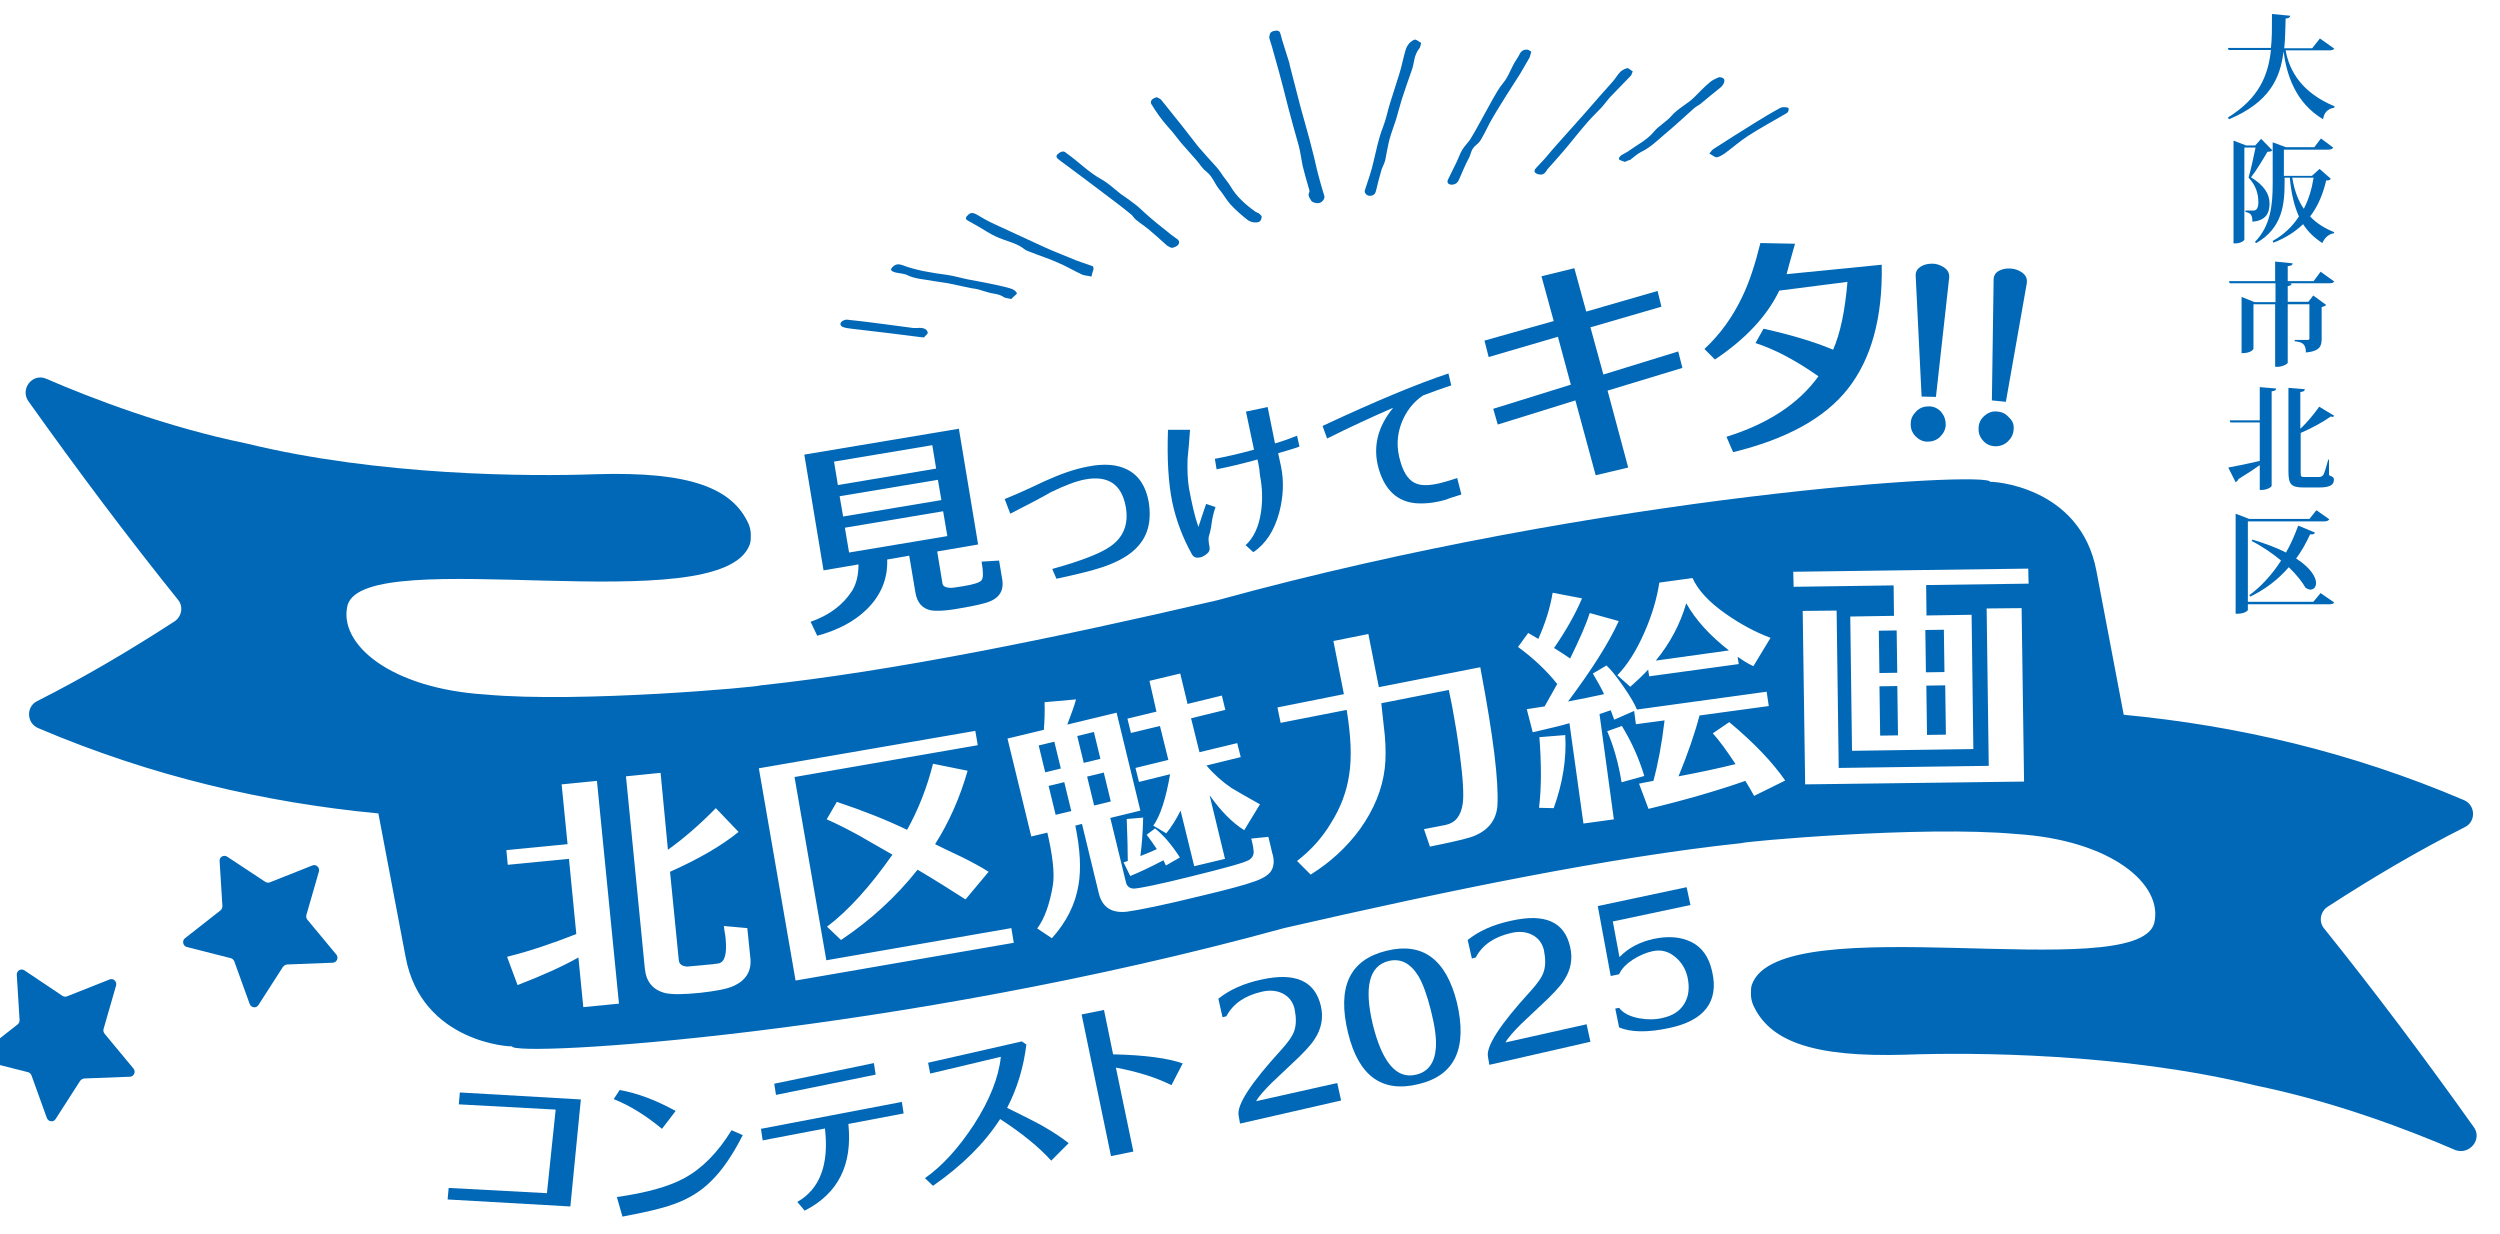 <?xml version="1.0" encoding="utf-8"?>
<!-- Generator: Adobe Illustrator 27.9.3, SVG Export Plug-In . SVG Version: 9.03 Build 53313)  -->
<svg version="1.1" id="レイヤー_1" xmlns="http://www.w3.org/2000/svg" xmlns:xlink="http://www.w3.org/1999/xlink" x="0px"
	 y="0px" viewBox="0 0 714.9 352.8" style="enable-background:new 0 0 714.9 352.8;" xml:space="preserve">
<style type="text/css">
	.st0{fill:#0068B6;}
</style>
<g>
	<g>
		<path class="st0" d="M366.5,11c0.7,2.2,1.4,4.4,2.1,6.7c0.1,0.3,0.2,0.6,0.2,0.9c1,4,2.1,8,3.1,12c0.5,1.8,1,3.6,1.5,5.4
			c0.7,2.5,1.4,5,2,7.5c0.6,2.2,1,4.4,1.6,6.6c0.5,2,1.1,3.9,1.7,5.9c0.2,0.7-0.4,1.7-1.3,2c-0.8,0.3-2.2-0.1-2.5-0.7
			c-0.4-0.7-1-1.4-0.5-2.3c0.2-0.4-0.1-0.9-0.2-1.4c-0.6-2.1-1.2-4.1-1.7-6.2c-0.4-1.9-0.6-3.8-1.1-5.7s-1.1-3.8-1.6-5.7
			c-1-3.6-1.9-7.1-2.8-10.7c-0.8-3.1-1.6-6.1-2.5-9.2c-0.4-1.6-0.9-3.2-1.4-4.8c-0.1-0.3-0.2-0.6-0.1-0.9c0.1-0.7,0.2-1.4,1.6-1.6
			c1.3-0.2,1.4,0.4,1.6,1c0.1,0.4,0.2,0.7,0.3,1.1C366.6,11,366.6,11,366.5,11z"/>
		<path class="st0" d="M406.4,12.3c-0.2,0.6-0.2,1.1-0.5,1.5c-1.7,2.1-1.4,4.2-2.2,6.3c-1,2.8-2,5.7-2.9,8.5c-0.6,1.9-1,3.7-1.6,5.6
			s-1.4,3.9-1.9,5.8c-0.5,2-0.8,4-1.2,5.9c-0.2,0.8-0.7,1.7-1,2.5c-0.6,2-1.1,4-1.6,6.1c-0.2,0.7-0.4,1.4-1.7,1.5
			c-0.9,0.1-1.8-0.9-1.5-1.6c0.9-2.8,1.9-5.5,2.5-8.3c0.8-3.3,1.4-6.5,2.7-9.8c0.9-2.3,1.3-4.6,2-6.8c0.8-2.7,1.8-5.5,2.6-8.2
			c0.7-2.2,1.1-4.4,1.7-6.5c0.2-0.8,0.5-1.6,1.1-2.3c0.3-0.5,1.5-1.2,1.7-1.2C405.4,11.5,405.9,12,406.4,12.3z"/>
		<path class="st0" d="M330.8,27.8c0.3,0.2,1,0.4,1.3,0.8c2,2.5,4,5,6,7.5c1.6,2,3,3.9,4.6,5.9c1.6,1.9,3.4,3.8,5.1,5.7
			c0.8,0.9,1.4,1.8,2,2.7c0.7,1,1.5,1.9,2.1,2.9c1.6,2.8,4.2,5.2,7.2,7.3c0.3,0.2,0.8,0.3,1,0.5c0.3,0.3,0.7,0.6,0.7,0.9
			c-0.1,0.6-0.2,1.5-1.4,1.6c-0.9,0.1-1.9-0.2-2.5-0.6c-1.8-1.4-3.5-2.9-5-4.5c-1.2-1.3-2-2.9-3.2-4.3c-1.4-1.7-1.9-3.7-3.8-5.2
			c-1.2-0.9-1.8-2.1-2.7-3.1c-1.5-1.7-3-3.4-4.5-5.1c-1.2-1.5-2.3-3-3.6-4.4c-1.9-2.1-3.5-4.4-4.9-6.7
			C328.9,28.9,329.3,28.2,330.8,27.8z"/>
		<path class="st0" d="M437.9,14.8c-0.3,0.8-0.3,1.4-0.7,2c-0.8,1.4-1.6,2.8-2.5,4.3c-1.3,2-2.6,4.1-3.9,6.1
			c-1.4,2.3-2.9,4.6-4.2,6.9c-1,1.7-1.7,3.4-2.7,5.1c-0.4,0.8-0.9,1.6-1.7,2.2c-1.6,1.2-1.5,2.6-2.2,3.9c-1.1,2-1.9,4.1-2.8,6.1
			c-0.3,0.7-0.8,1.3-1.9,1.4c-1.1,0.1-1.7-0.6-1.2-1.5c0.8-1.7,1.7-3.4,2.5-5.1c0.5-1.1,0.9-2.2,1.5-3.3c0.6-1,1.6-2,2.3-3
			c0.8-1.3,1.5-2.5,2.2-3.8c1.4-2.6,2.9-5.2,4.3-7.8c0.9-1.5,1.7-3.1,2.9-4.5c1.8-2.2,2.3-4.5,3.8-6.7c0.4-0.6,0.7-1.1,1-1.7
			c0.3-0.7,1-1.2,1.9-1.2C437,14.1,437.4,14.5,437.9,14.8z"/>
		<path class="st0" d="M335.1,70.9c-0.3-0.1-1-0.4-1.4-0.7c-1.7-1.5-3.4-3.1-5.1-4.5c-1.2-1-2.6-1.9-3.8-2.9
			c-0.6-0.5-0.9-1.2-1.5-1.6c-2.3-1.9-4.7-3.7-7.1-5.5c-3.8-2.9-7.7-5.8-11.6-8.7c-0.7-0.5-1.4-1-2.1-1.6s-0.4-1.2,0.6-1.8
			c1.1-0.6,1.5-0.1,2,0.3c3.4,2.4,6.1,5.3,9.9,7.4c2.1,1.2,3.6,2.7,5.4,4.1c1.4,1,2.9,2,4.3,3.1c1.3,1,2.4,2.2,3.6,3.2
			c1.8,1.6,3.7,3.1,5.6,4.6c0.9,0.8,2,1.5,2.9,2.2C337.7,69.4,337,70.5,335.1,70.9z"/>
		<path class="st0" d="M466.9,20.4c-0.2,0.5-0.3,0.9-0.5,1.2c-2,2.1-4.1,4.2-6.1,6.3c-0.8,0.9-1.4,1.8-2.2,2.7
			c-1.3,1.4-2.8,2.8-4.1,4.3c-2.2,2.5-4.2,5.1-6.3,7.6c-1.6,1.9-3.4,3.9-5.1,5.8c-0.2,0.2-0.3,0.4-0.4,0.6c-0.7,1-1.3,1.2-2.4,0.9
			s-1.3-1-0.5-1.8c0.9-0.9,1.7-1.9,2.6-2.8c1.2-1.4,2.4-2.9,3.7-4.3c2.5-2.8,5-5.6,7.5-8.4c2.7-3.1,5.4-6.2,8.1-9.2
			c0.8-0.9,1.3-1.9,2.2-2.8c0.4-0.4,1.5-1,2-1C465.8,19.5,466.3,20.1,466.9,20.4z"/>
		<path class="st0" d="M312.1,79.1c-1.1-0.3-2.1-0.3-2.7-0.6c-2.4-1.1-4.5-2.4-6.9-3.4c-2.4-1.1-5-1.9-7.5-2.9
			c-0.7-0.3-1.5-0.5-2-0.9c-2.1-1.8-5.6-2.4-8.3-3.7c-1.7-0.8-3.2-1.8-4.7-2.7c-1.1-0.6-2.1-1.2-3.2-1.8c-1-0.5-0.6-1.1,0.2-1.8
			c0.9-0.7,1.6-0.3,2.2,0c1.7,1,3.4,2,5.2,2.8c4.7,2.2,9.5,4.4,14.3,6.6c3.1,1.4,6.3,2.6,9.4,3.9c1.4,0.5,2.9,1,4.3,1.5
			c0.3,0.1,0.3,0.6,0.3,0.9C312.5,77.6,312.3,78.2,312.1,79.1z"/>
		<path class="st0" d="M464.7,46.3c-0.6-0.2-1.3-0.4-1.7-0.7c-0.2-0.2,0.1-0.8,0.5-1.1c0.5-0.4,1.3-0.7,1.9-1.1
			c2.6-1.9,5.7-3.4,7.6-5.8c1.3-1.6,3.7-2.9,5-4.5c1.7-2,4.6-3.4,6.5-5.3c1.5-1.5,2.9-3,4.6-4.4c0.6-0.5,1.5-0.9,2.4-1.3
			c0.3-0.1,1.1,0.1,1.3,0.3c0.7,0.6,0.1,1.9-0.9,2.7c-1.9,1.5-3.7,3-5.5,4.5c-0.6,0.5-1.3,0.8-1.9,1.3c-2.9,2.6-5.7,5.2-8.7,7.7
			c-2,1.7-3.9,3.6-6.6,4.9c-1.1,0.6-2,1.4-3,2.2C465.9,45.8,465.4,45.9,464.7,46.3z"/>
		<path class="st0" d="M289.2,85.5c-1-0.2-1.7-0.3-2.1-0.5c-0.7-0.5-1.5-0.8-2.7-1c-1.6-0.2-3-0.8-4.5-1.2c-0.7-0.2-1.5-0.3-2.2-0.4
			c-2.2-0.5-4.4-0.9-6.6-1.4c-1.3-0.2-2.7-0.4-3.9-0.6c-2.6-0.5-5.5-0.6-7.7-1.7c-0.9-0.5-2.3-0.5-3.5-0.8c-1-0.3-1.7-0.7-0.7-1.6
			c0.9-0.9,1.8-0.8,2.7-0.5c3.9,1.5,8.3,2.2,12.8,2.8c2.1,0.3,4,0.9,6,1.3c1.6,0.3,3.3,0.6,4.8,0.9c2.5,0.5,5,1,7.4,1.7
			c0.8,0.2,1.6,0.8,1.8,1.4C290.7,84.2,289.8,84.8,289.2,85.5z"/>
		<path class="st0" d="M488.8,43.9c0.5-0.5,0.7-1,1.2-1.3c3.9-2.5,7.8-5,11.7-7.4c2.4-1.5,4.9-3,7.5-4.4c0.5-0.2,1.5-0.2,2.1,0
			c0.3,0.1,0.2,0.8,0,1.2c-0.1,0.2-0.5,0.4-0.8,0.6c-3.6,2.1-7.3,4.1-10.7,6.3c-2.3,1.5-4.3,3.3-6.5,4.9c-0.7,0.5-1.7,1.1-2.4,1.2
			C490.2,44.9,489.6,44.3,488.8,43.9z"/>
		<path class="st0" d="M264.2,96.5c-0.8-0.1-1.3-0.1-1.8-0.2c-2.6-0.3-5.3-0.7-7.9-1c-3.7-0.4-7.3-0.9-11-1.3
			c-0.8-0.1-1.6-0.2-2.2-0.4c-1.1-0.3-1.3-1.2-0.4-1.8c0.3-0.2,0.9-0.4,1.2-0.4c3.1,0.3,6.2,0.7,9.3,1.1c3.3,0.4,6.5,0.9,9.8,1.3
			c0.4,0,0.8,0,1.1,0c1.7-0.2,2.9,0.3,3,1.4C265.3,95.5,264.6,96,264.2,96.5z"/>
	</g>
	<g>
		<path class="st0" d="M482.2,172.5c-1.7,5.9-4.6,11.4-8.7,16.4l20.9-2.9C488.9,181.7,484.8,177.2,482.2,172.5z"/>
		
			<rect x="308.8" y="209.8" transform="matrix(0.972 -0.236 0.236 0.972 -41.621 79.42)" class="st0" width="4.9" height="7.9"/>
		
			<rect x="300.7" y="224.1" transform="matrix(0.972 -0.236 0.236 0.972 -45.303 77.884)" class="st0" width="4.6" height="8.5"/>
		
			<rect x="297.8" y="212.5" transform="matrix(0.972 -0.236 0.236 0.972 -42.589 76.902)" class="st0" width="4.6" height="7.9"/>
		
			<rect x="311.7" y="221.4" transform="matrix(0.972 -0.236 0.236 0.972 -44.351 80.437)" class="st0" width="4.9" height="8.5"/>
		
			<rect x="550.6" y="180.1" transform="matrix(1 -1.388217e-02 1.388217e-02 1 -2.531 7.698)" class="st0" width="5.3" height="12.1"/>
		
			<rect x="537.5" y="196.2" transform="matrix(1 -1.395200e-02 1.395200e-02 1 -2.783 7.554)" class="st0" width="5.1" height="14.1"/>
		
			<rect x="550.9" y="196" transform="matrix(1 -1.388488e-02 1.388488e-02 1 -2.766 7.706)" class="st0" width="5.4" height="14.1"/>
		<path class="st0" d="M707.4,322.3c-14.3-20.1-28.5-39-42.8-56.8c-1.6-1.9-1.1-4.8,1-6.2c13.1-8.5,26.2-16.2,39.3-22.8
			c3.2-1.6,3-6.3-0.3-7.7c-32.4-13.8-64.8-21.3-97.2-24.4h-0.1c-3.1-16.3-6.1-32.1-7.8-41.1c-4.6-24.6-30.4-25.7-30.4-25.5
			c0-3.2-109.8,3.3-220.8,33.8c-47.2,11-93.3,20.4-130.9,24.4l0,0c0,0.4-51.5,5.1-78.6,2.6c-27.1-1.7-42.2-14.4-39.4-25.6
			c5.4-17.8,106.9,5,115-17.3c0.3-0.8,0.3-1.7,0.3-2.5c0-0.1,0-0.2,0-0.3c0-1-0.2-2-0.6-3c-4.6-10.3-16.7-15.1-43.5-14.3
			c-19.3,0.7-62.2,0.5-100.2-8.8c-22.9-4.7-44-12.8-57.2-18.5c-3.9-1.7-7.5,2.9-5.1,6.4c14.3,20.1,28.5,39,42.8,56.8
			c1.6,1.9,1.1,4.8-1,6.2c-13.1,8.5-26.2,16.2-39.3,22.8c-3.2,1.6-3,6.3,0.3,7.7c32.4,13.8,64.8,21.3,97.2,24.4h0.1
			c3.1,16.3,6.1,32.1,7.8,41.1c4.6,24.6,30.4,25.7,30.4,25.5c0,3.2,109.8-3.3,220.8-33.8c47.1-10.8,93.2-20.3,130.8-24.3l0,0
			c0-0.4,51.5-5.1,78.6-2.6c27.1,1.7,42.2,14.4,39.4,25.6c-5.4,17.8-106.9-5-115,17.4c-0.3,0.8-0.3,1.6-0.3,2.5c0,0.1,0,0.2,0,0.3
			c0,1,0.2,2,0.6,3c4.6,10.3,16.7,15.1,43.5,14.3c19.3-0.7,62.2-0.5,100.2,8.8c22.9,4.7,44,12.8,57.2,18.5
			C706.3,330.3,709.9,325.7,707.4,322.3z M474.5,166.6l9.5-1.3c1.5,3.4,4.7,6.9,9.6,10.3c4,2.8,8.2,5.1,12.7,6.8l-4.9,8.1
			c-1.5-0.7-3-1.6-4.5-2.7l0.3,2.1l-25.6,3.5l-0.3-1.9c-1.6,1.7-3.3,3.3-5.1,4.9l-3.7-3.3c2.9-3,5.5-7.1,7.8-12.4
			C472.4,175.9,473.8,171.2,474.5,166.6z M328.7,194.7l8.8-2.1l2.1,8.7l9.8-2.4l1,4.1l-9.8,2.4l2.4,9.7l10.8-2.6l1,4l-9.8,2.4
			c2.1,2.5,4.5,4.6,7.1,6.4c1.7,1,4.4,2.6,8.2,4.7l-4.5,7.4c-3.5-2.2-6.8-5.6-9.9-10l4.4,18.2l-8.8,2.1l-3.9-15.9
			c-1.3,2.6-2.7,4.8-4.1,6.5l-3.7-2.2c2-2.8,3.6-7.7,4.8-14.7l-8.9,2.2l-1-4l9.4-2.3l-2.4-9.7l-8.3,2l-1-4.1l8.3-2L328.7,194.7z
			 M322.2,234.2l4.7-0.4c-0.1,4.3-0.4,8-0.8,11c1.7-0.7,3.3-1.3,4.7-2c-1.2-1.8-2.2-3.2-2.9-4.1l2.4-1.8c2.4,1.9,4.8,4.7,7.1,8.3
			l-4,2.3l-0.7-1.5c-3.8,2-7,3.5-9.5,4.5l-1.9-3.9l1.2-0.4C322.5,243.4,322.4,239.5,322.2,234.2z M245.8,239
			c-3.5-1.9-6.6-3.5-9.4-4.7l2.9-5c7.8,2.6,14.5,5.3,20.1,8c3.2-5.8,5.7-12.1,7.4-18.9l9.9,2c-2.2,7.7-5.3,14.7-9.3,21
			c2.6,1.3,5.1,2.5,7.7,3.7c3,1.5,5.6,2.9,7.6,4.2l-6.6,7.9c-4.2-2.7-8.8-5.6-13.7-8.5c-6.2,7.8-13.5,14.5-21.9,20.1l-4-3.8
			c6.2-4.7,12.4-11.6,18.7-20.6C249.5,241.1,246.4,239.4,245.8,239z M166.8,288l-1.4-14.2c-4.6,2.6-10.4,5.2-17.4,7.9l-3-8.1
			c6.1-1.5,12.7-3.7,19.8-6.5l-2.1-21.5l-17.5,1.7l-0.4-4.2l17.5-1.7l-1.7-17.1l10.1-1L177,287L166.8,288z M209.9,281.9
			c-1.9,0.9-5.2,1.5-9.6,2c-4.8,0.5-8.1,0.5-10,0.1c-3.6-0.9-5.5-3.2-5.9-7l-5.4-55l9.9-1l2.1,22c4.6-3.3,9.1-7.2,13.7-11.9l6.5,6.8
			c-4.8,3.9-11.3,7.7-19.6,11.4l2.5,25.2c0.1,1.2,0.9,1.8,2.4,1.9c0.3,0,1.4-0.1,3.4-0.3c3.4-0.3,5.2-0.5,5.6-0.6
			c1.8-0.4,2.4-2.8,2-7.1c-0.1-0.6-0.1-1.2-0.3-2c-0.1-1-0.2-1.6-0.2-1.6l6.7,0.6l0.9,8.8C214.9,277.7,213.3,280.3,209.9,281.9z
			 M227.5,280.4L217,219.7l61.9-10.7l0.7,4.1l-52.4,9.1l9.1,52.4l52.9-9.2l0.7,4.2L227.5,280.4z M363.4,249.2
			c-0.8,1.1-2.4,2.1-4.8,2.9c-2.4,0.9-7.6,2.3-15.6,4.2c-10.2,2.5-17.1,3.9-20.7,4.4c-4.4,0.5-7.1-1.2-8.1-5.3l-4.8-19.8l-1.9,0.5
			c1.4,6.8,1.7,12.5,0.9,17c-0.9,5.5-3.4,10.5-7.6,15.2l-4.2-2.8c2.1-2.8,3.6-7,4.5-12.5c0.5-3.4-0.1-8.4-1.6-14.9l-4.6,1.1l-6.8-28
			l10.4-2.5c0.2-2.6,0.3-5.2,0.2-7.9l9-0.8c-0.5,1.9-1.4,4.3-2.5,7.2l14.1-3.4l6.8,28l-8.6,2.1l4.5,18.5c0.3,1.1,1.1,1.7,2.3,1.7
			c1.7-0.1,7.2-1.2,16.4-3.5c9.7-2.4,15.2-3.9,16.5-4.7c0.8-0.5,1.2-1.2,1.3-2c0-0.9-0.2-2.3-0.7-4.1l4.9-0.5l1.1,4.6
			C364.5,246.1,364.3,247.9,363.4,249.2z M428.2,230.4c-0.3,3.9-2.4,6.8-6.3,8.5c-1.5,0.7-5.2,1.6-11.1,2.8l-1.9,0.4l-1.7-5l6.2-1.2
			c2.8-0.6,4.4-2.6,4.9-6.2c0.3-2.2,0.1-6.8-0.8-13.6c-0.7-5.5-1.5-10.1-2.2-13.9l-1-4.9l-19.3,3.8c0.3,3.1,0.7,6.2,1,9.2
			c0.3,3.6,0.3,6.7,0,9.3c-0.7,6.1-3.1,11.9-7.1,17.5c-3.8,5.2-8.5,9.5-14.1,13l-3.9-3.9c3.9-3,7.2-6.6,9.8-11
			c2.7-4.3,4.4-8.9,5.1-13.6c0.8-5,0.5-11.2-0.7-18.6l-18.9,3.7l-0.9-4.4l19-3.8l-3-15.2l10-2l3,15.2l29-5.7l0.2,1.1
			C427,210.5,428.6,223.3,428.2,230.4z M444.3,231.1l-4.2-0.1c0.7-5.7,0.7-12.5,0.1-20.2l7.4-0.6C448,216.9,446.9,223.9,444.3,231.1
			z M501.6,227.6c-0.7-1.3-1.5-2.7-2.5-4.3c-7.7,2.7-16.9,5.4-27.7,8l-2.7-7.2c1.2-0.3,2.6-0.5,4.1-0.8c1.3-4.7,2.4-10.5,3.2-17.3
			l-8.2,1.1l-0.5-3.8l-5.7,2.5l-1-2.7l-3.2,1.1l4.1,30.1l-8.7,1.2l-4-28.7c-2.3,0.7-5.8,1.5-10.5,2.6l-1.7-6.6
			c1.4-0.2,3.1-0.5,5.1-0.8c1.1-2,2.3-4.1,3.6-6.4c-2.9-3.7-6.7-7.3-11.2-10.6l2.9-4l2.9,1.7c2-4.5,3.4-8.9,4.1-13.2l8.4,1.6
			c-1.8,4.3-4.5,9.1-8,14.2c1.8,1.1,3.3,2.1,4.6,3c2.7-5.5,4.6-9.8,5.6-13l8.3,2.3c-2.8,6.2-7.7,13.9-14.5,23
			c3.7-0.7,7.1-1.4,10.3-2.1c-0.6-1.4-1.7-3.3-3.2-5.9l3.9-2.3c1.3,1.2,2.9,3.2,4.9,6.1c2,2.9,3.2,5,3.8,6.5l37.1-5.1l0.6,4.1
			l-19.8,2.7c-1.3,5-3.3,10.8-6,17.4c6.4-1.2,11.9-2.4,16.3-3.5c-2.5-3.8-4.6-6.7-6.5-8.8l4.7-3.2c7.1,5.9,12.4,11.5,16,16.7
			L501.6,227.6z M463.7,223.7c-0.9-5.6-2.3-10.4-4.1-14.6l4.2-1.5c2.8,4.6,4.9,9.3,6.4,14.3L463.7,223.7z M516.2,224.3l-0.7-49.6
			l9.7-0.1l0.6,45l42.9-0.6l-0.6-45l10-0.1l0.7,49.6L516.2,224.3z M550.8,167.3l0.1,8.7l12.9-0.2l0.5,38.4l-34.7,0.5l-0.5-38.4
			l12.5-0.2l-0.1-8.7l-28.6,0.4l-0.1-4.3l67.2-0.9l0.1,4.3L550.8,167.3z"/>
		
			<rect x="537.3" y="180.3" transform="matrix(1 -1.396402e-02 1.396402e-02 1 -2.55 7.557)" class="st0" width="5.1" height="12.1"/>
	</g>
	<g>
		<path class="st0" d="M286.6,165.7c0.6,3.6-1.2,5.9-5.5,6.9c-1.8,0.5-4.4,1-8,1.6c-3.2,0.5-5.5,0.6-7,0.3c-2.4-0.5-3.8-2.2-4.3-4.9
			l-1.8-10.7l-6.3,1.1c0.2,5.5-1.8,10.3-5.9,14.3c-3.5,3.4-8.2,5.9-14.1,7.5l-1.9-4c5.2-1.8,9.2-4.7,11.9-8.9c1.2-2,1.8-4.5,1.8-7.5
			l-10,1.7L230,130l44.2-7.4l5.5,33.1l-11.7,2l1.5,9.1c0.1,0.9,1,1.3,2.6,1.3c0.4,0,1.6-0.2,3.5-0.5c2.9-0.5,4.6-1,5.1-1.7
			c0.5-0.6,0.5-2.4,0-5.3l5-0.3L286.6,165.7z M267.7,134l-1.1-6.7l-28.1,4.7l1.1,6.7L267.7,134z M269.2,143l-1-5.8l-28.1,4.7l1,5.8
			L269.2,143z M269.7,146.2l-28.1,4.7l1.2,7.1l28.1-4.7L269.7,146.2z"/>
		<path class="st0" d="M302.1,165.5l-1.2-2.8c8.3-2.3,13.9-4.5,16.7-6.5c3.8-2.7,5.2-6.5,4.3-11.4c-1.2-6.4-5.1-8.9-11.6-7.7
			c-2.7,0.5-6,1.8-9.9,3.7c-2.4,1.4-6.2,3.4-11.5,6.1l-1.6-4.2c2.5-1,6.2-2.6,11.2-5c4.6-2.1,8.8-3.6,12.7-4.3
			c4.5-0.9,8.3-0.6,11.2,0.9c3.3,1.7,5.3,4.8,6.1,9.3c0.8,5-0.1,9.2-2.9,12.4c-2.2,2.6-5.8,4.7-10.7,6.3
			C312.5,163.1,308.2,164.2,302.1,165.5z"/>
		<path class="st0" d="M345.7,153.3c-0.2,0.6-0.1,1.7,0.2,3.3c0.1,0.6-0.1,1.2-0.7,1.7s-1.2,0.9-2,1.1c-1.1,0.2-1.8,0-2.3-0.8
			c-2.7-4.8-4.6-9.9-5.7-15.1c-1.1-5.5-1.5-12.3-1.2-20.6h6.3c-0.2,2.8-0.4,5.6-0.7,8.3c-0.1,3.2,0,6,0.4,8.4
			c0.8,4.3,1.6,8,2.7,11.1c0.5-1.5,1.2-3.7,2.2-6.6l2.7,0.9c-0.5,1.4-0.9,2.9-1.1,4.5C346.3,151.1,346,152.4,345.7,153.3z
			 M365.5,129.6l0.8,3.7c0.9,4.3,0.7,8.7-0.5,13.3c-1.4,5.1-3.8,8.9-7.4,11.3l-2.2-2c2.3-2.1,3.8-5.3,4.4-9.5
			c0.5-3.4,0.4-6.9-0.3-10.5c-0.1-0.6-0.1-1.3-0.2-1.9c-0.2-1-0.3-1.9-0.5-2.6c-4.7,1.3-8.6,2.2-11.7,2.8l-0.5-3
			c2.7-0.5,6.4-1.3,11.2-2.6l-2.3-10.9l6.2-1.3l2.1,10.4c2.4-0.7,4.6-1.5,6.3-2.2l0.7,3.1C370,128.3,367.9,128.9,365.5,129.6z"/>
		<path class="st0" d="M417.9,141.4c-2.6,0.8-4.1,1.3-4.5,1.5c-3.1,0.9-5.9,1.2-8.6,1c-5.2-0.5-8.7-3.7-10.5-9.7
			c-1.8-6.1-0.5-12,4.1-17.6c-6,2.6-12.3,5.5-18.9,8.8l-1.3-3.6c15.2-7.1,27.2-12.1,36-15l0.8,3.4c-2.5,0.8-5.2,1.8-8.1,2.9
			c-2.8,1.9-4.8,4.5-6.1,7.8c-1.4,3.6-1.5,7.3-0.3,11.2c1,3.5,2.6,5.6,4.8,6.3c1.8,0.6,4.5,0.4,8.2-0.7c0.8-0.2,1.9-0.6,3.2-1
			L417.9,141.4z"/>
		<path class="st0" d="M428.3,121.4l-1.3-4.5l22.2-6.9l-3.7-13.7l-19.8,5.8l-1.2-4.7l19.8-5.6L440.8,79l9.4-2.3l3.4,12.4l20.4-5.9
			l1.1,4.5l-20.3,5.9l3.7,13.5l21.4-6.6l1.2,4.7l-21.4,6.5l5.9,22l-9.3,2.2l-5.8-21.4L428.3,121.4z"/>
		<path class="st0" d="M495.6,129.3l-1.9-4.4c11.9-3.7,20.7-9.5,26.3-17.3c-6.7-4.7-12.7-7.8-18-9.5l2.3-4.1
			c7.7,1.7,14.4,3.7,19.9,6c2.1-4.8,3.4-11.2,4.1-19.4l-19.5,2.5c-3.5,7.3-9.7,13.9-18.4,19.7l-3-3c4.5-4.2,8.1-9.2,10.8-14.9
			c2-4.1,3.7-9.3,5.2-15.4l9.9,0.2c-0.5,1.9-1.4,4.8-2.4,8.7l27.2-2.7c0.3,15.2-3,27-9.7,35.5S510.7,125.6,495.6,129.3z"/>
		<path class="st0" d="M556.4,121.4c0,1.3-0.6,2.5-1.6,3.5s-2.3,1.4-3.6,1.4c-1.4,0-2.5-0.6-3.5-1.6c-0.9-1-1.4-2.2-1.3-3.6
			c0-1.4,0.6-2.5,1.6-3.5s2.2-1.4,3.6-1.4c1.4,0,2.6,0.6,3.5,1.6C556,118.9,556.4,120.1,556.4,121.4z M553.6,113.5l-4.1-0.1
			l-1.7-34.7c0-1.1,0.5-1.9,1.7-2.6c0.9-0.5,1.9-0.7,3.1-0.7c1.2,0,2.2,0.4,3.2,1c1.1,0.7,1.6,1.6,1.6,2.7v0.2L553.6,113.5z"/>
		<path class="st0" d="M575.8,123c-0.1,1.3-0.7,2.4-1.8,3.4c-1.1,0.9-2.3,1.3-3.7,1.2c-1.4-0.1-2.5-0.7-3.4-1.8
			c-0.9-1.1-1.2-2.3-1.1-3.6c0.1-1.4,0.7-2.5,1.8-3.4s2.3-1.3,3.6-1.1c1.4,0.1,2.5,0.7,3.4,1.8C575.6,120.4,576,121.6,575.8,123z
			 M573.6,114.9l-4-0.4l0.5-34.8c0.1-1.1,0.7-1.9,1.8-2.4c0.9-0.4,1.9-0.6,3.2-0.5c1.2,0.1,2.2,0.5,3.1,1.1c1.1,0.8,1.5,1.7,1.4,2.8
			v0.2L573.6,114.9z"/>
	</g>
	<g>
		<path class="st0" d="M163.1,345l-35.1-2l0.3-3.3l28.1,1.5l2.5-23.9l-27.7-1.5l0.3-3.4l34.6,2L163.1,345z"/>
		<path class="st0" d="M189.3,322.8c-4.7-3.9-9.3-6.7-13.8-8.5l1.7-2.6c5.1,0.9,10.4,2.9,16,6L189.3,322.8z M178,347.9l-1.6-5.6
			c8.5-1.2,14.8-3,19.1-5.3c5.1-2.7,9.7-7.3,13.7-13.8l3.2,1.4c-2.9,5.7-5.9,10.1-9.1,13.2c-2.9,2.9-6.5,5.1-10.8,6.6
			C189.2,345.6,184.4,346.7,178,347.9z"/>
		<path class="st0" d="M218.1,326.1l-0.5-3.3l40.3-7.7l0.5,3.3l-15.8,3c1.2,11.7-2.9,19.9-12.5,24.8l-2.1-2.5
			c6.5-3.7,9.1-10.8,7.9-21L218.1,326.1z M221.9,313.1l-0.5-3.2l28.5-5.9l0.5,3.3L221.9,313.1z"/>
		<path class="st0" d="M266.8,339.1l-2.3-2.2c5-3.5,9.6-8.6,14-15.3c4.5-7,7.1-13.5,7.7-19.4L266,307l-0.6-3.1l26.8-6.1l1.3,0.9
			c-0.8,6.5-2.6,12.5-5.5,18.1c4.9,2.4,8,4,9.3,4.7c3.6,2,6.3,3.8,8.3,5.4l-5,5c-3.4-3.8-8.3-7.8-14.6-11.9
			C281.5,327,275.1,333.3,266.8,339.1z"/>
		<path class="st0" d="M317.7,330.6l-8.4-40.5l6.4-1.3l2.6,12.7c9.1,0.2,15.7,1.1,19.9,2.6l-3.2,6.2c-4.7-2.3-10-3.9-15.9-5l5,24
			L317.7,330.6z"/>
		<path class="st0" d="M377.7,287.6c0.8,3.4,0.2,6.6-1.8,9.6c-1,1.6-3.3,4.1-6.9,7.4c-1.8,1.7-3.5,3.3-5.3,5c-2.2,2.2-3.8,4-4.5,5.3
			l23.2-5.2l1.1,5l-28.9,6.6l-0.4-2.3c-0.6-3,3.5-9.3,12.2-18.8c1.9-2.1,3.2-3.9,3.7-5.4c0.6-1.7,0.6-3.8,0.1-6.3
			c-0.5-2.1-1.7-3.6-3.6-4.5c-1.7-0.8-3.7-0.9-5.8-0.4c-4.8,1.1-8.2,3.4-10.1,7l-1.1,0.3l-1.2-5.3c3.1-2.5,7.2-4.4,12.4-5.5
			C370.4,278,376,280.5,377.7,287.6z"/>
		<path class="st0" d="M405.7,310c-10.5,2.6-17.2-2.3-20.2-14.6c-3.2-13.1,0.4-20.9,10.9-23.5c10.4-2.6,17.1,2.4,20.2,14.7
			C419.7,299.7,416.1,307.5,405.7,310z M409.2,289c-1.1-4.4-2.3-7.7-3.6-9.9c-2.3-3.7-5.1-5.1-8.5-4.3c-5.6,1.4-7.1,7.5-4.5,18.3
			c2.7,10.8,6.8,15.6,12.4,14.2c3.4-0.8,5.3-3.4,5.6-7.7C410.8,296.9,410.3,293.4,409.2,289z"/>
		<path class="st0" d="M449,270.8c0.8,3.4,0.2,6.6-1.8,9.6c-1,1.6-3.3,4.1-6.9,7.4c-1.8,1.7-3.5,3.3-5.3,5c-2.2,2.2-3.8,4-4.5,5.3
			l23.2-5.2l1.1,5l-28.9,6.6l-0.4-2.3c-0.6-3,3.5-9.3,12.2-18.8c1.9-2.1,3.2-3.9,3.7-5.4c0.6-1.7,0.6-3.8,0.1-6.3
			c-0.5-2.1-1.7-3.6-3.6-4.5c-1.7-0.8-3.7-0.9-5.8-0.4c-4.8,1.1-8.2,3.4-10.1,7l-1.1,0.3l-1.2-5.3c3.1-2.5,7.2-4.4,12.4-5.5
			C441.8,261.1,447.4,263.6,449,270.8z"/>
		<path class="st0" d="M477.2,294c-6.1,1.3-10.9,1.2-14.2-0.2l-1.1-5.4l1.1-0.2c1.1,1.5,3.1,2.5,5.8,3c2.3,0.4,4.5,0.4,6.6-0.1
			c2.8-0.6,4.9-1.9,6.2-4c1.3-2.1,1.6-4.6,1-7.5c-0.5-2.4-1.7-4.4-3.5-5.9c-2-1.7-4.1-2.2-6.5-1.7c-1.9,0.4-3.7,1.2-5.5,2.3
			c-2,1.3-3.4,2.7-4.1,4.3l-2.4,0.5l-3.7-20l25.4-5.4l1.1,5.1l-22.2,4.7l1.9,10.2c2.5-2.6,5.7-4.3,9.7-5.2c4.2-0.9,7.8-0.6,10.7,0.8
			c3.2,1.5,5.2,4.4,6.1,8.5C491.6,286.4,487.4,291.9,477.2,294z"/>
	</g>
	<g>
		<g>
			<path class="st0" d="M62.8,246.2l0.8,12.9c0,0.5-0.2,0.9-0.5,1.2l-10.2,8c-0.9,0.7-0.6,2.2,0.5,2.5L66,274c0.5,0.1,0.8,0.5,1,0.9
				l4.4,12.2c0.4,1.1,1.9,1.3,2.5,0.3l7-10.9c0.3-0.4,0.7-0.6,1.2-0.7l13-0.5c1.2,0,1.8-1.4,1.1-2.3l-8.3-10
				c-0.3-0.4-0.4-0.9-0.3-1.3l3.6-12.5c0.3-1.1-0.8-2.2-1.9-1.7l-12.1,4.8c-0.4,0.2-0.9,0.1-1.3-0.1L65,245
				C64,244.3,62.7,245.1,62.8,246.2z"/>
			<path class="st0" d="M4.8,278.8l0.8,12.9c0,0.5-0.2,0.9-0.5,1.2l-10.2,8c-0.9,0.7-0.6,2.2,0.5,2.5L8,306.6c0.5,0.1,0.8,0.5,1,0.9
				l4.4,12.2c0.4,1.1,1.9,1.3,2.5,0.3l7-10.9c0.3-0.4,0.7-0.6,1.2-0.7l13-0.5c1.2,0,1.8-1.4,1.1-2.3l-8.3-10
				c-0.3-0.4-0.4-0.9-0.3-1.3l3.6-12.5c0.3-1.1-0.8-2.2-1.9-1.7l-12.1,4.8c-0.4,0.2-0.9,0.1-1.3-0.1L7,277.5
				C6,276.8,4.7,277.6,4.8,278.8z"/>
		</g>
	</g>
	<g>
		<path class="st0" d="M667.5,13.9c-0.3,0.4-0.6,0.5-1.6,0.5h-12.3c1.1,6.1,4.8,12.2,14,16l-0.1,0.4c-1.8,0.3-2.9,1.3-3.2,3.3
			c-8-4.8-10.4-12.8-11.3-19.4l0,0c-0.9,7.7-4.1,14.6-15.6,19.4l-0.3-0.5c8.9-5.5,11.5-12,12.3-19.3h-12.1l-0.2-0.6h12.3
			c0.3-2.8,0.3-5,0.3-9.7l5.2,0.5c-0.1,0.5-0.3,0.7-1.3,0.8c-0.1,2.9-0.1,5.7-0.4,8.5h8l2.2-2.8L667.5,13.9z"/>
		<path class="st0" d="M646.6,39.7l3.2,3.3c-0.3,0.3-0.7,0.4-1.4,0.4c-1.1,1.9-3.2,5.4-4.7,7.3c3.7,2.3,5.3,4.7,5.3,7.5
			c0,3-1.3,4.9-4.9,5.2c0-2.2-0.7-2.5-2-2.8v-0.4h2.3c1.4,0,1.4-1.8,1.4-2.4c0-2.4-0.7-4.8-2.8-7c0.6-2.1,1.5-6.1,2-8.6h-3.2v26.3
			c0,0.3-1,1.1-2.6,1.1h-0.5V40.2l3.6,1.4h2.6L646.6,39.7z M663.3,48.3l3.2,2.8c-0.2,0.4-0.5,0.5-1.3,0.5c-0.9,3.8-2.3,7.3-4.6,10.3
			c1.9,2,4.2,3.4,6.9,4.5l-0.1,0.3c-1.4,0.2-2.6,1.2-3.3,2.8c-2.3-1.5-4.1-3.2-5.5-5.4c-2.2,2.1-4.9,3.9-8.5,5.3l-0.2-0.5
			c3.2-1.8,5.7-4.2,7.5-7c-1.3-2.9-2.2-6.5-2.6-11.1h-1.5v1.5c0,6.1-0.6,12.9-8.1,17.2l-0.4-0.3c4.5-4.6,5.1-10.5,5.1-16.8V40.7
			l3.8,1.4h8.1l1.9-2.5l3.5,2.6c-0.2,0.4-0.7,0.6-1.5,0.6h-12.6v7.5h8L663.3,48.3z M655.5,50.8c0.6,3.7,1.7,6.6,3.3,8.9
			c1.4-2.7,2.3-5.7,2.8-8.9C661.6,50.8,655.5,50.8,655.5,50.8z"/>
		<path class="st0" d="M663.6,77.7l3.9,2.8c-0.3,0.4-0.6,0.5-1.6,0.5h-11.7l1.1,0.1c-0.1,0.4-0.3,0.6-1.1,0.7v4.5h5.9l1.4-1.8
			l3.7,2.7c-0.2,0.2-0.7,0.5-1.3,0.6v9c0,2.1-0.4,3.6-4.5,4c0-2.6-1.2-3-3.2-3.2v-0.4h3.7c0.4,0,0.5-0.1,0.5-0.5V87h-6.2v16.7
			c0,0.4-1.6,1.2-2.9,1.2h-0.7V87h-6.2v12.7c0,0.1-0.5,1.3-3.4,1.3V84.9l3.7,1.5h6V81h-13.1l-0.2-0.6h13.2v-5.6l5,0.5
			c0,0.5-0.4,0.7-1.4,0.8v4.3h7.4L663.6,77.7z"/>
		<path class="st0" d="M646.2,120.2v-9.5l4.7,0.4c-0.1,0.5-0.3,0.7-1.3,0.8v27c0,0.4-1.4,1.2-2.7,1.2h-0.7V133
			c-1.5,1.1-3.5,2.4-6.1,4c-0.1,0.4-0.5,0.7-0.8,0.9l-2.1-4.2c1.6-0.3,5.2-1,9-1.9v-11h-8.4l-0.2-0.6
			C637.6,120.2,646.2,120.2,646.2,120.2z M666,131.1v4.8c1.3,0.5,1.4,0.7,1.4,1.3c0,1.4-1,2.2-4.3,2.2h-4.3c-3.7,0-4.4-0.9-4.4-4.7
			v-23.8l4.7,0.4c-0.1,0.5-0.3,0.7-1.3,0.8v10.5c2.1-1.9,4.2-4.6,5.4-6.3l4.3,2.6c-0.1,0.2-0.3,0.3-0.5,0.3c-0.1,0-0.3,0-0.5-0.1
			c-1.9,1.4-5.5,3.4-8.6,4.7V135c0,1.3,0.1,1.4,1,1.4h4.2c0.5,0,0.8-0.1,1.2-0.5c0.4-0.5,0.9-2.4,1.5-4.5h0.2V131.1z"/>
		<path class="st0" d="M663.6,169.6l3.9,2.7c-0.3,0.4-0.7,0.5-1.6,0.5h-23.1v1.6c0,0.3-1.1,1.1-2.9,1.1h-0.6v-28.6l3.9,1.5h17.2
			l2-2.5l3.7,2.6c-0.3,0.4-0.7,0.6-1.5,0.6h-21.8v23h18.7L663.6,169.6z M662,152.3c-0.2,0.4-0.5,0.6-1.4,0.5c-1.2,2.6-2.5,4.9-4,6.9
			c4.2,2.7,5.7,5.4,5.7,7c0,1.2-0.7,1.9-1.6,1.9c-0.4,0-0.9-0.2-1.4-0.5c-0.9-1.6-2.5-3.7-4.8-5.9c-3.2,3.7-6.9,6.4-11,8.4l-0.3-0.4
			c3.2-2.3,6.4-5.7,9.1-9.9c-2.3-1.9-5.1-3.9-8.4-5.6l0.2-0.4c3.9,1.2,7.1,2.4,9.6,3.7c1.4-2.4,2.5-5,3.5-7.7L662,152.3z"/>
	</g>
</g>
</svg>
